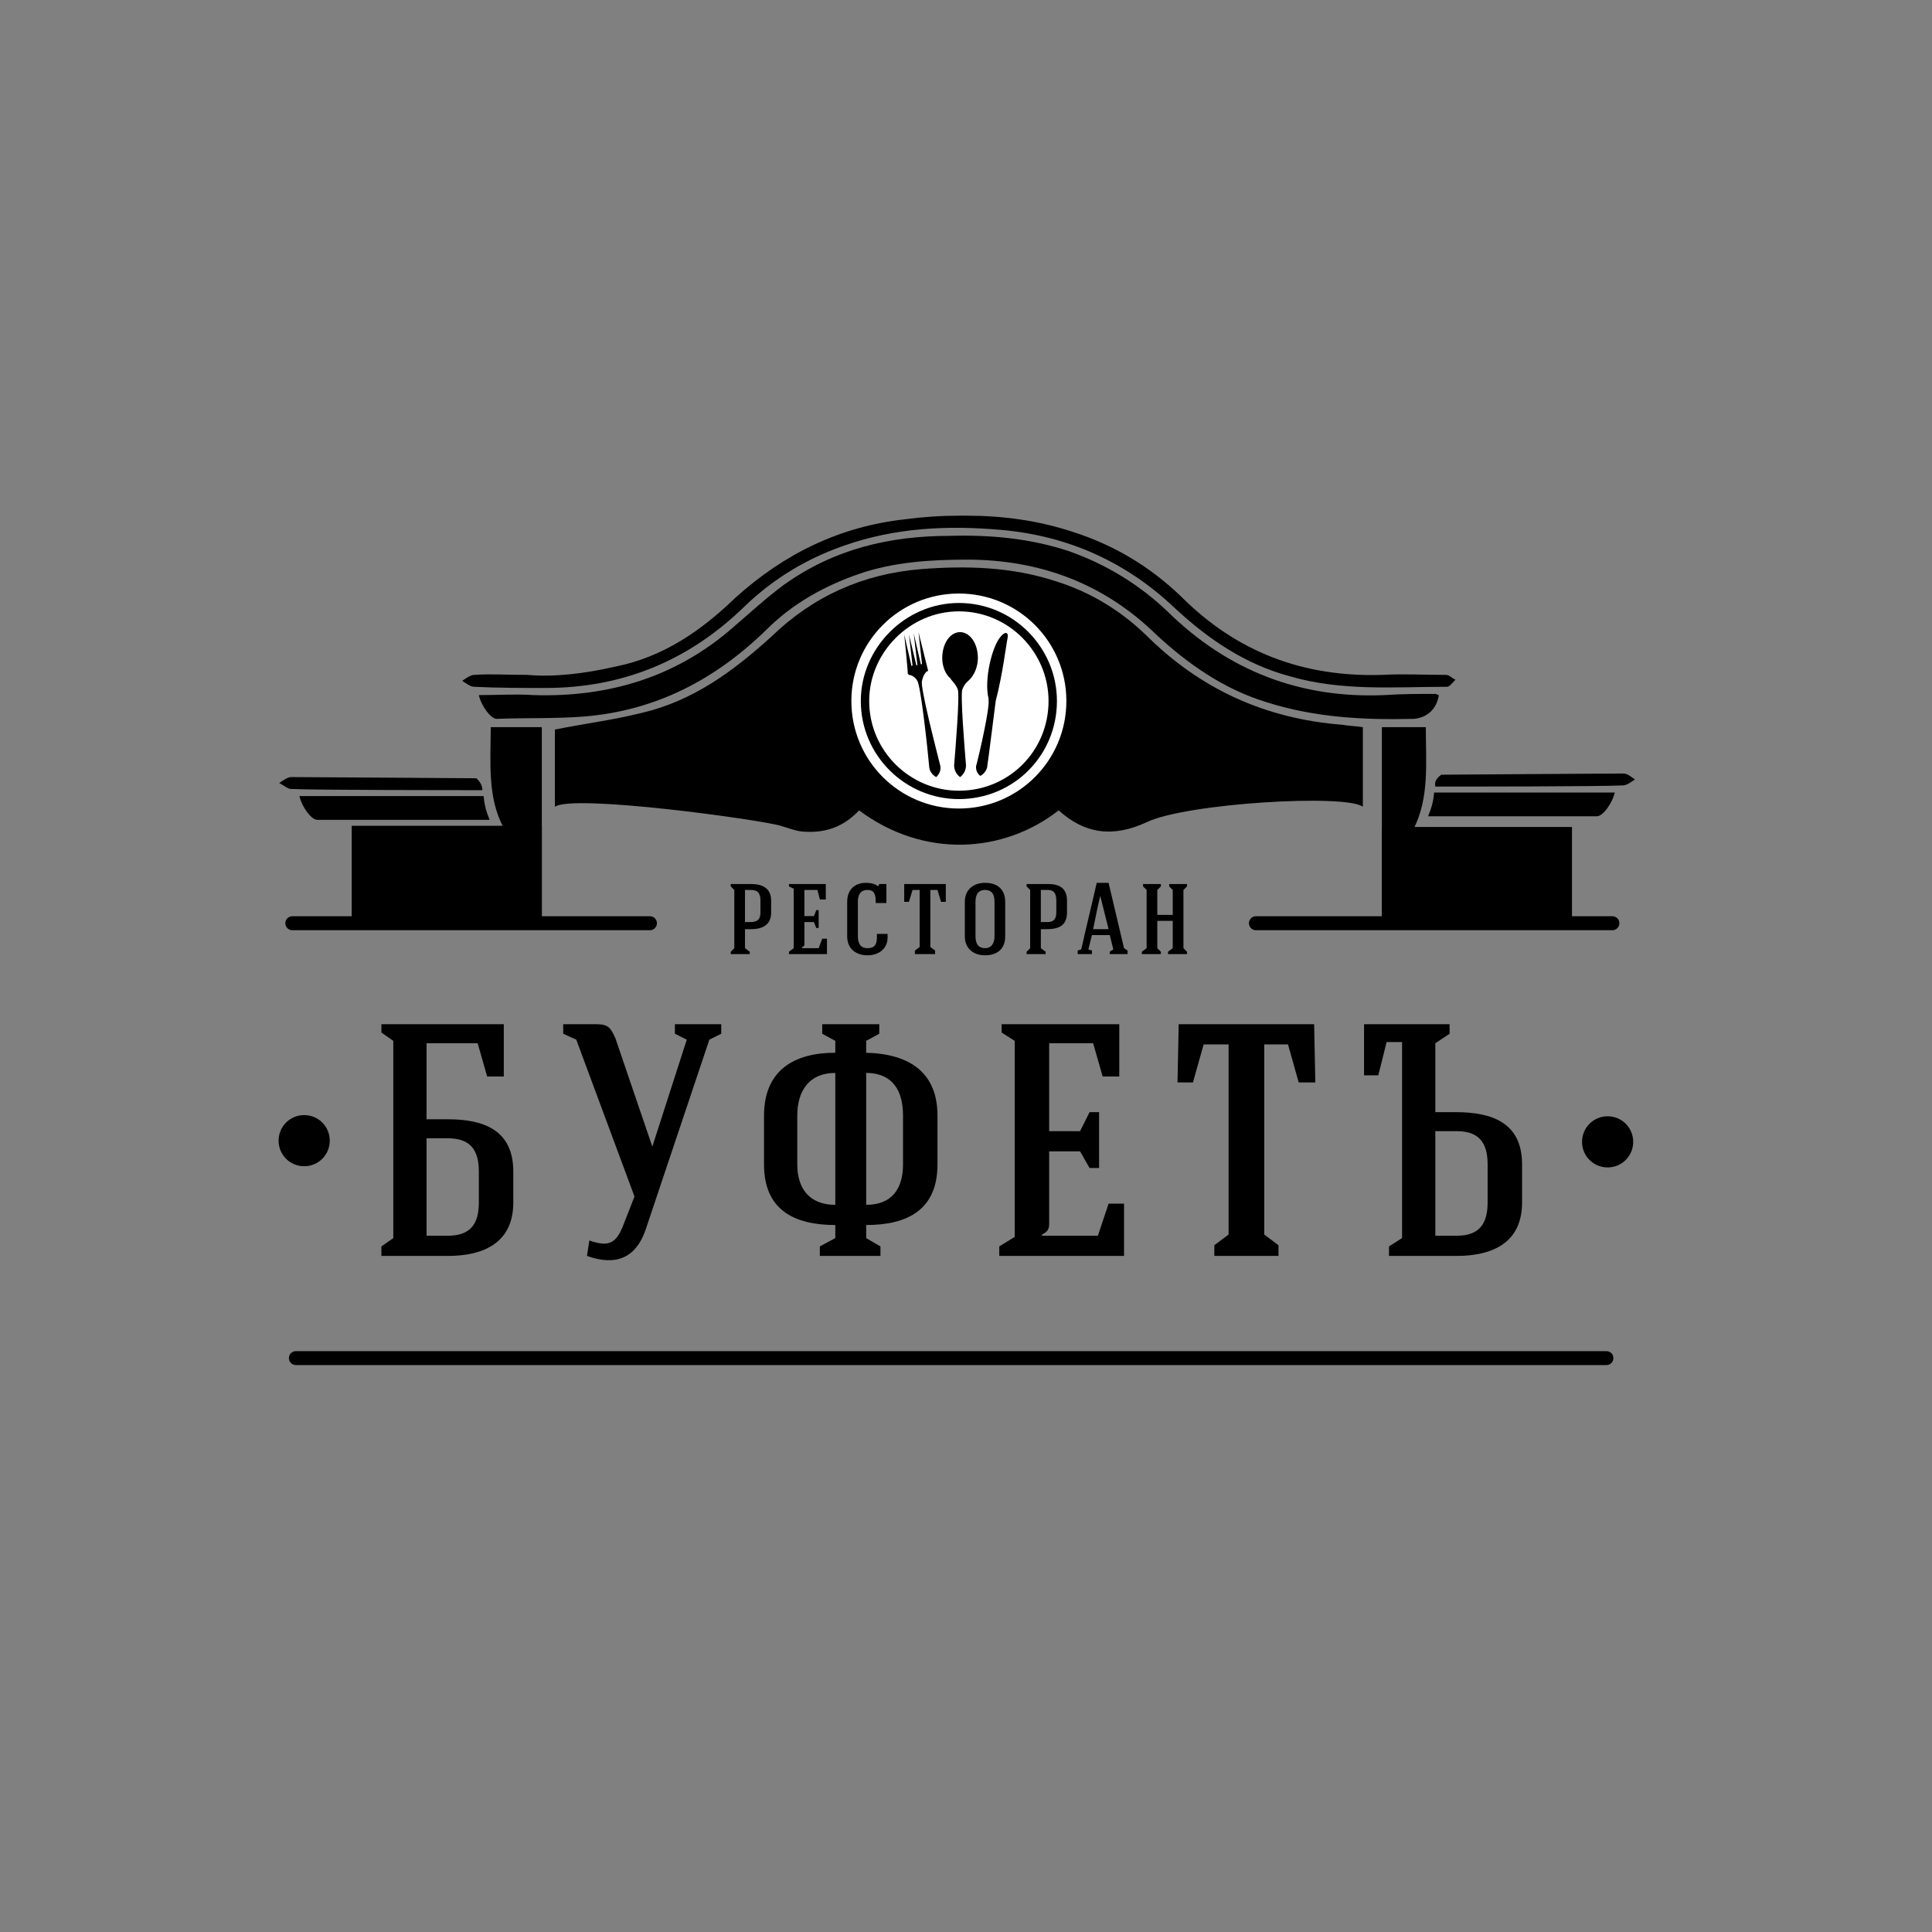 <?xml version="1.0" encoding="UTF-8"?> <svg xmlns="http://www.w3.org/2000/svg" xmlns:xlink="http://www.w3.org/1999/xlink" xml:space="preserve" width="16.256mm" height="16.256mm" version="1.1" style="shape-rendering:geometricPrecision; text-rendering:geometricPrecision; image-rendering:optimizeQuality; fill-rule:evenodd; clip-rule:evenodd" viewBox="0 0 1626 1626"><rect x="0" y="0" width="1626" height="1626" fill="#808080" stroke="none"/> <defs> <style type="text/css"> .str1 {stroke:black;stroke-width:7.05} .str0 {stroke:black;stroke-width:7.05} .str4 {stroke:black;stroke-width:11.7;stroke-linecap:round;stroke-linejoin:round} .str3 {stroke:black;stroke-width:11.74;stroke-linecap:round;stroke-linejoin:round} .str2 {stroke:black;stroke-width:7.05;stroke-linecap:round;stroke-linejoin:round} .fil5 {fill:none} .fil2 {fill:none;fill-rule:nonzero} .fil1 {fill:black} .fil0 {fill:black;fill-rule:nonzero} .fil4 {fill:black;fill-rule:nonzero} .fil3 {fill:white;fill-rule:nonzero} </style> </defs> <g id="Слой_x0020_1">  <g id="_2354155250784"> <path class="fil0" d="M1252 980c0,-18 -7,-28 -26,-28l-18 0 0 88 18 0c19,0 26,-10 26,-28l0 -32zm-26 77l-57 0 0 -8 11 -7 0 -165 -13 0 -7 28 -12 0 0 -43 72 0 0 8 -12 8 0 58 17 0c31,0 56,9 56,44l0 32c0,34 -25,45 -55,45l0 0zm-133 -146l-9 -32 -20 0c0,54 0,107 0,160l12 9 0 9c-16,0 -38,0 -54,0l0 -9 12 -9c0,-53 0,-106 0,-160l-21 0 -9 32 -13 0 1 -49 114 0 1 49 -14 0 0 0zm-169 129l9 -27 13 0 0 44c-35,0 -70,0 -105,0l0 -8 13 -8c0,-55 0,-110 0,-165l-11 -7 0 -7c34,0 65,0 99,0l0 44 -14 0 -8 -28 -37 0c0,25 0,49 0,74l26 0 8 -16 8 0c0,14 0,34 0,47l-8 0 -8 -14 -26 0c0,20 0,40 0,61 0,5 -2,7 -6,9l0 1c16,0 31,0 47,0l0 0zm-164 -101c0,-27 -14,-36 -31,-36l0 111c22,0 31,-14 31,-34 0,-14 0,-28 0,-41l0 0zm-57 -36c-22,0 -32,15 -32,36 0,13 0,27 0,41 0,20 10,34 32,34l0 -111zm26 128l0 11 12 7 0 8c-16,0 -34,0 -51,0l0 -8 13 -7 0 -11c-35,0 -60,-13 -60,-51 0,-14 0,-28 0,-41 0,-38 25,-53 60,-53l0 -10 -11 -6 0 -8 48 0 0 8 -11 6 0 10c37,1 60,17 60,53 0,13 0,27 0,41 0,38 -25,51 -60,51l0 0zm-132 -156l-54 161c-8,22 -24,30 -49,21l2 -13c17,6 23,2 29,-14l9 -23 -49 -132 -11 -5 0 -8 28 0c10,0 12,3 16,12l31 91 29 -90 -10 -5 0 -8 39 0 0 8 -10 5 0 0zm-238 165l18 0c19,0 26,-10 26,-28l0 -26c0,-18 -7,-28 -26,-28l-18 0 0 82zm18 -98c30,0 55,9 55,44l0 26c0,34 -25,45 -55,45l-56 0 0 -8 10 -7 0 -166 -10 -7 0 -7 103 0 0 44 -14 0 -8 -28 -43 0 0 64 18 0 0 0z"></path> <path class="fil1" d="M1147 612c0,22 0,44 0,67 -14,-11 -149,-3 -182,13 -28,13 -52,10 -74,-10 -46,36 -113,41 -168,0 -12,13 -27,19 -45,18 -7,0 -14,-3 -21,-5 -16,-5 -175,-27 -190,-16 0,-23 0,-45 0,-65 25,-5 49,-8 73,-14 43,-10 77,-35 109,-64 35,-34 77,-53 126,-57 38,-3 76,-2 113,10 29,9 54,24 76,45 46,46 101,71 166,76 5,1 11,1 17,2z"></path> <path class="fil1" d="M456 777c0,-16 -24,-65 -32,-80 -14,-26 -11,-55 -11,-85 15,0 28,0 43,0l0 165z"></path> <path class="fil1" d="M1163 777c0,-16 21,-65 27,-80 13,-26 10,-55 10,-85 -12,0 -24,0 -37,0l0 165z"></path> <path class="fil1" d="M1211 585c-2,12 -10,19 -21,20 -42,1 -83,-1 -124,-14 -36,-11 -66,-32 -93,-57 -44,-43 -98,-63 -159,-63 -31,0 -62,2 -91,12 -29,10 -56,25 -78,47 -43,42 -93,68 -153,73 -25,2 -49,1 -74,2 -5,0 -13,-11 -15,-20 16,0 31,-1 46,0 63,2 120,-15 168,-57 14,-12 28,-25 43,-36 42,-30 89,-41 139,-41 34,-1 68,2 101,13 31,11 59,28 83,51 51,50 112,73 182,70 15,-1 29,-1 43,-1 1,0 2,1 3,1z"></path> <path class="fil1" d="M444 568c22,2 48,-1 74,-7 40,-8 72,-30 101,-58 41,-37 88,-60 143,-66 15,-2 30,-3 46,-3l5 0c31,0 61,4 91,14 34,11 64,29 90,54 47,47 103,68 169,66 18,-1 36,0 54,0 3,0 5,3 8,4 -2,2 -5,6 -7,6 -44,0 -89,4 -133,-9 -37,-10 -68,-31 -96,-57 -41,-39 -90,-61 -146,-66 -45,-4 -89,-2 -132,13 -32,11 -60,28 -84,51 -47,46 -103,69 -168,69 -20,0 -40,0 -60,-1 -3,0 -7,-3 -10,-5 3,-2 7,-5 10,-5 14,-1 27,0 45,0z"></path> <path class="fil1" d="M267 690c-5,0 -13,-11 -15,-20 12,0 155,0 155,0 1,12 5,19 5,20l-145 0z"></path> <path class="fil1" d="M406 665c-20,0 -141,0 -161,-1 -3,0 -6,-3 -10,-5 3,-2 7,-5 10,-5 12,0 156,1 156,1 3,3 5,6 5,10z"></path> <path class="fil1" d="M1344 687c5,0 13,-11 15,-20 -11,0 -152,0 -152,0 -1,12 -5,19 -5,20l142 0z"></path> <path class="fil1" d="M1208 662c20,0 139,0 158,-1 3,0 7,-3 10,-5 -3,-2 -6,-5 -10,-5 -11,0 -153,1 -153,1 -4,3 -6,6 -5,10z"></path> <path class="fil0" d="M274 960c0,-10 -8,-18 -18,-18 -10,0 -18,8 -18,18 0,10 8,18 18,18 10,0 18,-8 18,-18z"></path> <path class="fil2 str0" d="M274 960c0,-10 -8,-18 -18,-18 -10,0 -18,8 -18,18 0,10 8,18 18,18 10,0 18,-8 18,-18z"></path> <path class="fil0" d="M1371 961c0,-10 -8,-18 -18,-18 -10,0 -18,8 -18,18 0,10 8,18 18,18 10,0 18,-8 18,-18z"></path> <path class="fil2 str0" d="M1371 961c0,-10 -8,-18 -18,-18 -10,0 -18,8 -18,18 0,10 8,18 18,18 10,0 18,-8 18,-18z"></path> <path class="fil3" d="M901 590c0,-52 -42,-94 -94,-94 -52,0 -94,42 -94,94 0,52 42,94 94,94 52,0 94,-42 94,-94z"></path> <path class="fil2 str1" d="M901 590c0,-52 -42,-94 -94,-94 -52,0 -94,42 -94,94 0,52 42,94 94,94 52,0 94,-42 94,-94z"></path> <path class="fil3" d="M886 590c0,44 -35,79 -79,79 -43,0 -79,-35 -79,-79 0,-43 36,-79 79,-79 44,0 79,36 79,79z"></path> <path class="fil2 str2" d="M886 590c0,44 -35,79 -79,79 -43,0 -79,-35 -79,-79 0,-43 36,-79 79,-79 44,0 79,36 79,79z"></path> <path class="fil4" d="M781 564c-1,-4 -8,-32 -8,-32l0 0 0 0 3 27c0,0 0,0 0,0 -1,0 -1,0 -1,0l-6 -26 0 0 0 0 3 26c0,0 0,1 0,1 -1,0 -1,-1 -1,-1l-6 -25 0 -1 0 1 3 26c0,0 0,0 0,0 -1,1 -1,0 -1,0l-6 -26 0 0 0 0c0,0 3,29 3,33 0,0 1,1 1,1 1,0 5,1 7,5 3,4 9,60 10,72 0,3 2,7 6,9l0 0c4,-4 4,-8 3,-11 -3,-12 -17,-66 -15,-70 1,-5 3,-7 4,-8 1,0 1,0 1,-1z"></path> <path class="fil4" d="M816 572c4,-4 7,-11 7,-18 0,-13 -7,-22 -15,-22 -8,0 -15,9 -15,22 0,7 3,14 7,17 0,1 4,4 6,9 2,4 -2,52 -3,64 0,3 1,7 5,10l0 0c4,-3 5,-7 5,-10 -1,-12 -5,-60 -3,-64 2,-5 5,-7 6,-8z"></path> <path class="fil4" d="M831 644c1,-6 4,-31 7,-54 6,-23 9,-49 10,-53 1,-5 -2,-6 -6,-1 -7,8 -14,36 -10,52 0,0 0,1 0,1 1,7 -7,42 -10,54 -1,2 -1,7 3,10l0 0c4,-2 6,-6 6,-9z"></path> <line class="fil2 str3" x1="246" y1="777" x2="547" y2="777"></line> <line class="fil2 str3" x1="1057" y1="777" x2="1357" y2="777"></line> <path class="fil0" d="M627 749l0 27 5 0c6,0 8,-3 8,-8l0 -10c0,-6 -2,-9 -8,-9l-5 0zm22 19c0,11 -8,14 -17,14l-5 0 0 16 4 3 0 2 -16 0 0 -2 3 -3 0 -49 -3 -3 0 -2 17 0c9,0 17,3 17,14l0 10z"></path> <path class="fil0" d="M664 803l0 -2 4 -3 0 -50 -4 -2 0 -2 31 0 0 13 -5 0 -2 -8 -11 0 0 22 8 0 2 -5 2 0 0 15 -2 0 -2 -5 -8 0 0 19c0,1 -1,2 -2,2l0 1 14 0 3 -8 4 0 0 13 -32 0z"></path> <path class="fil0" d="M746 760l-9 0 0 -1c0,-6 -1,-10 -7,-10 -4,0 -8,2 -8,10 0,3 0,26 0,29 0,7 3,10 8,10 6,0 8,-3 8,-9l0 -3 9 0 0 3c0,10 -8,15 -17,15 -9,0 -17,-5 -17,-16 0,-3 0,-26 0,-29 0,-10 6,-16 16,-16 4,0 8,1 10,3l0 0 1 -2 6 0 0 16z"></path> <path class="fil0" d="M783 749c0,16 0,32 0,48l4 3 0 3c-5,0 -12,0 -17,0l0 -3 4 -3c0,-16 0,-32 0,-48l-6 0 -3 10 -4 0 0 -15c12,0 23,0 35,0l0 15 -4 0 -3 -10 -6 0z"></path> <path class="fil0" d="M821 788c0,7 3,10 8,10 6,0 8,-5 8,-10 0,-10 0,-20 0,-29 0,-6 -2,-10 -8,-10 -5,0 -8,3 -8,10l0 29zm25 0c0,10 -6,16 -17,16 -10,0 -17,-6 -17,-16 0,-10 0,-20 0,-29 0,-10 7,-16 17,-16 11,0 17,6 17,16l0 29z"></path> <path class="fil0" d="M876 749l0 27 6 0c5,0 7,-3 7,-8l0 -10c0,-6 -2,-9 -7,-9l-6 0zm22 19c0,11 -7,14 -17,14l-5 0 0 16 4 3 0 2 -16 0 0 -2 3 -3 0 -49 -3 -3 0 -2 18 0c9,0 16,3 16,14l0 10z"></path> <path class="fil0" d="M926 754c-2,8 -4,18 -6,28l13 0 -7 -28 0 0zm-10 45l3 1 0 3 -12 0 0 -3 3 -1c4,-18 9,-38 13,-56l10 0 13 55 3 2 0 3 -15 0 0 -2 3 -2 -3 -12c-15,0 -15,0 -15,0l-3 12z"></path> <polygon class="fil0" points="965,749 962,746 962,744 977,744 977,746 974,749 974,770 987,770 987,749 984,746 984,744 999,744 999,746 996,749 996,798 999,801 999,803 983,803 983,801 987,798 987,775 974,775 974,798 977,801 977,803 961,803 961,801 965,798 "></polygon> <polygon class="fil1" points="296,777 456,777 456,695 296,695 "></polygon> <polygon class="fil1" points="1163,779 1323,779 1323,696 1163,696 "></polygon> <line class="fil5 str4" x1="249" y1="1143" x2="1352" y2="1143"></line> </g> </g> </svg> 